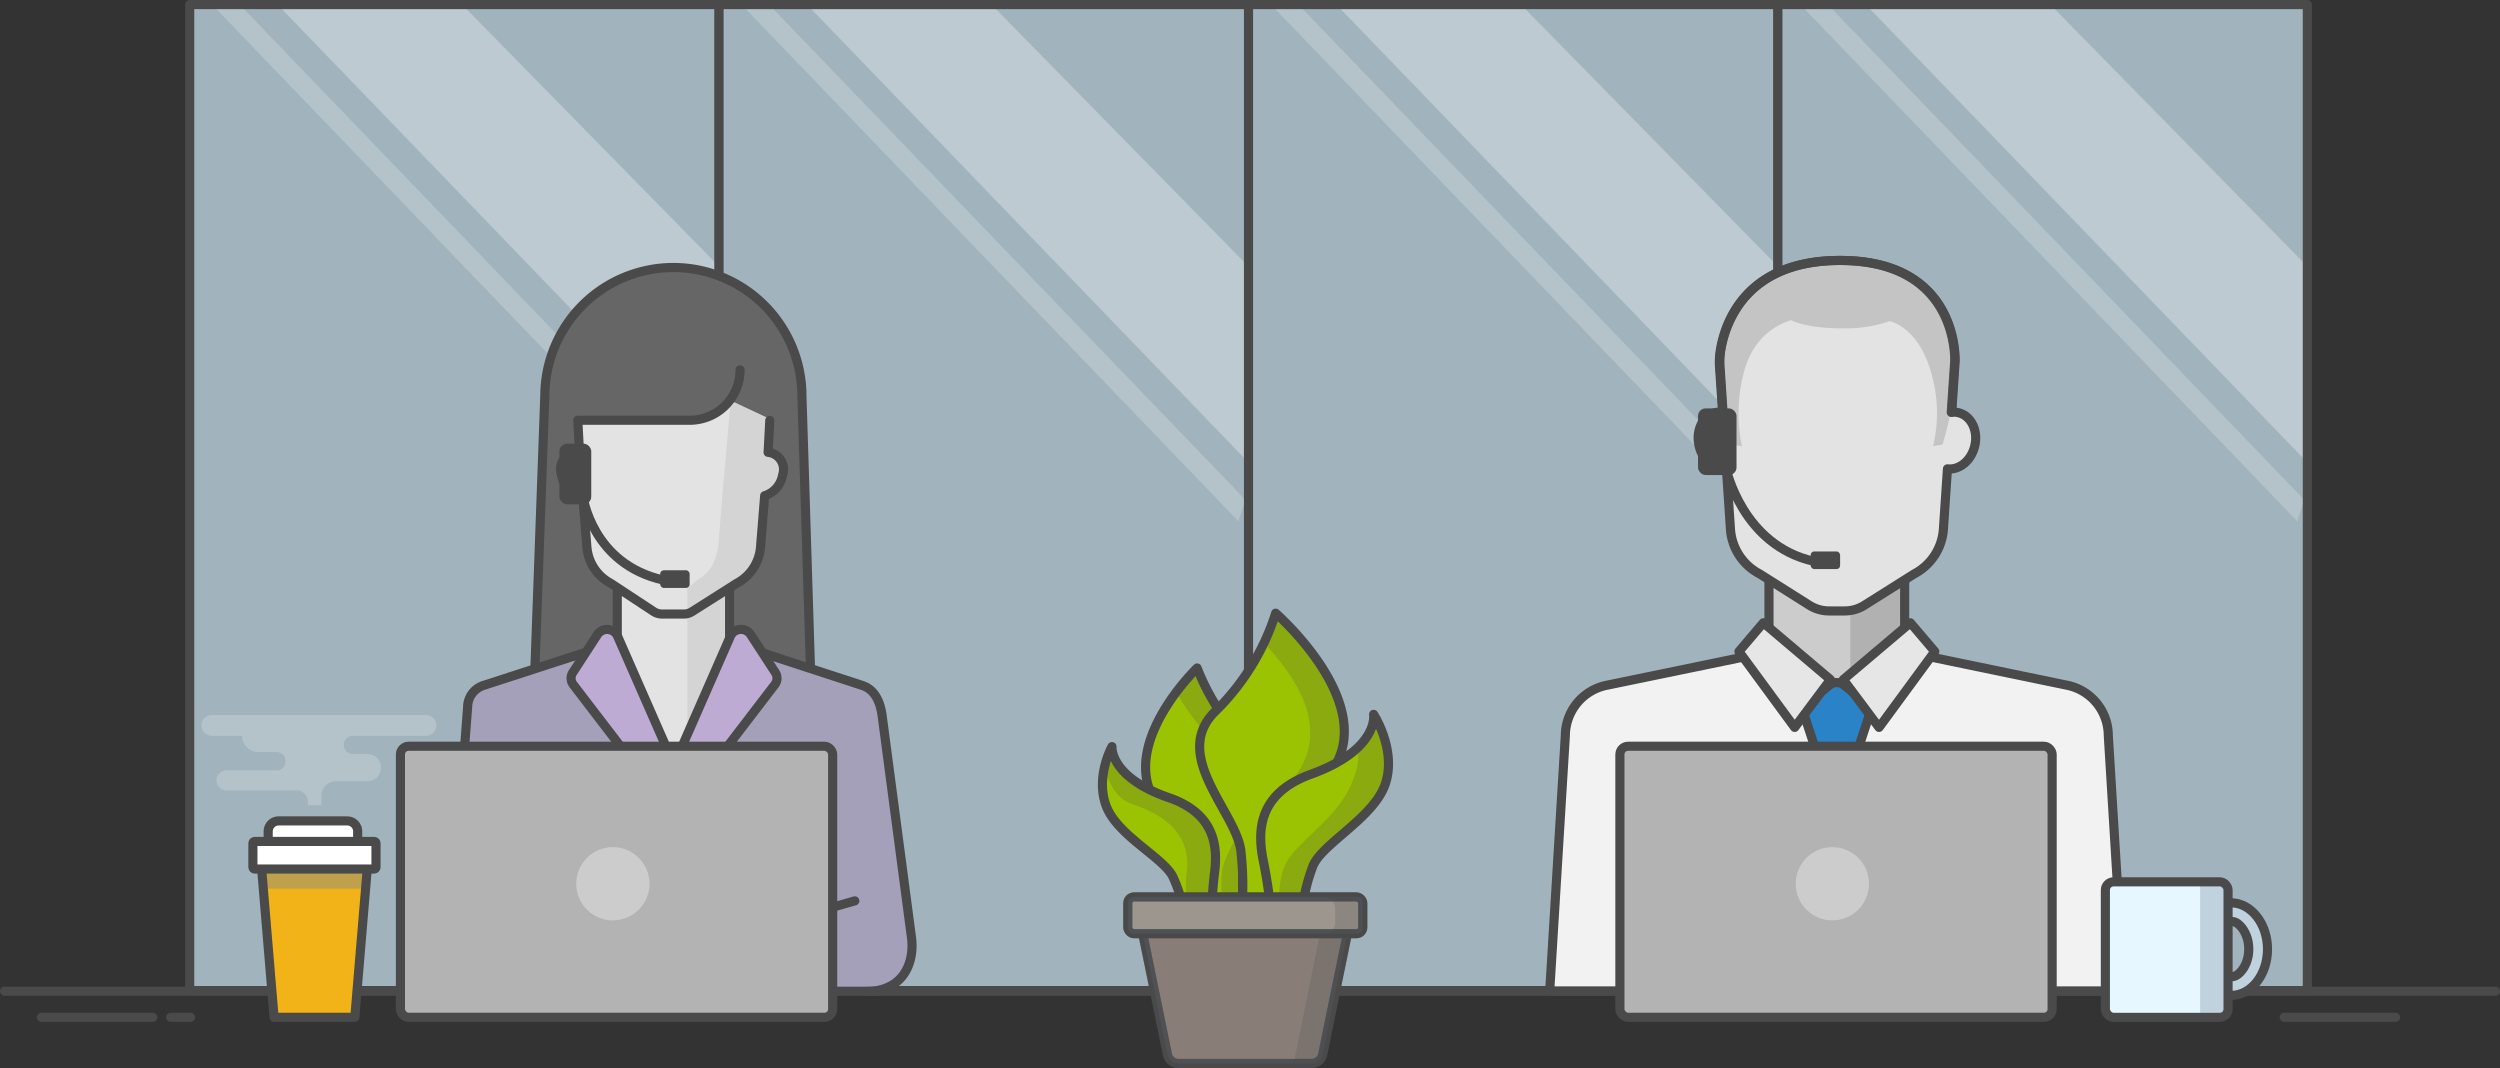 <svg xmlns="http://www.w3.org/2000/svg" viewBox="0 0 479.06 204.66"><rect x="0" y="0" width="479.06" height="204.66" fill="#333333" stroke="none"/><defs><style>.cls-1{isolation:isolate;}.cls-2{fill:#d0ebf9;opacity:0.7;}.cls-20,.cls-3,.cls-4{fill:#fff;}.cls-23,.cls-3,.cls-32{opacity:0.3;}.cls-27,.cls-4,.cls-7{opacity:0.2;}.cls-21,.cls-28,.cls-5{fill:none;}.cls-10,.cls-11,.cls-12,.cls-18,.cls-19,.cls-21,.cls-24,.cls-28,.cls-30,.cls-31,.cls-32,.cls-33,.cls-34,.cls-5,.cls-6,.cls-8{stroke:#4a4a4a;stroke-width:1.75px;}.cls-10,.cls-11,.cls-12,.cls-19,.cls-30,.cls-5,.cls-6{stroke-linecap:round;}.cls-10,.cls-11,.cls-12,.cls-18,.cls-19,.cls-24,.cls-28,.cls-30,.cls-5,.cls-6,.cls-8{stroke-linejoin:round;}.cls-25,.cls-6{fill:#ccc;}.cls-17,.cls-29,.cls-7{fill:#4a4a4a;}.cls-14,.cls-8{fill:#e3e3e3;}.cls-9{fill:#7c7d7f;opacity:0.3;}.cls-10{fill:#f2f2f2;}.cls-11{fill:#2a83c6;}.cls-12{fill:#e6e6e6;}.cls-13{fill:#666;}.cls-15,.cls-18,.cls-19{fill:#bdabd3;}.cls-16{fill:#8c97a3;opacity:0.5;}.cls-17{opacity:0.1;}.cls-21,.cls-31,.cls-32,.cls-33,.cls-34{stroke-miterlimit:10;}.cls-22{fill:#f2b319;}.cls-23{fill:#4775c5;mix-blend-mode:multiply;}.cls-24{fill:#b3b3b3;}.cls-26{fill:#e6f7ff;}.cls-27{fill:#253d5e;}.cls-30{fill:#9bc302;}.cls-31{fill:#998675;}.cls-32,.cls-34{fill:#616d7e;}.cls-33{fill:#c7b299;}.cls-34{opacity:0.4;}</style></defs><g class="cls-1"><g id="Layer_2" data-name="Layer 2"><g id="SEO_pages" data-name="SEO pages"><rect class="cls-2" x="239.24" y="0.88" width="101.45" height="188.94"/><polygon class="cls-3" points="341.27 89.22 340.69 51.06 291.42 0.86 256.19 0.99 341.27 89.22"/><polygon class="cls-4" points="338.76 99.89 340.11 95.79 248.79 0.86 243.66 0.99 338.76 99.89"/><rect class="cls-5" x="239.24" y="0.88" width="101.45" height="188.94"/><rect class="cls-2" x="340.69" y="0.88" width="101.45" height="188.94"/><polygon class="cls-3" points="442.72 89.22 442.14 51.06 392.87 0.86 357.64 0.99 442.72 89.22"/><polygon class="cls-4" points="440.21 99.89 441.55 95.79 350.24 0.86 345.1 0.99 440.21 99.89"/><rect class="cls-5" x="340.69" y="0.88" width="101.45" height="188.94"/><rect class="cls-2" x="36.35" y="0.88" width="101.45" height="188.94"/><polygon class="cls-3" points="138.37 89.22 137.79 51.06 88.53 0.86 53.3 0.99 138.37 89.22"/><polygon class="cls-4" points="135.87 99.89 137.21 95.79 45.9 0.86 40.76 0.99 135.87 99.89"/><rect class="cls-5" x="36.35" y="0.88" width="101.45" height="188.94"/><rect class="cls-2" x="137.79" y="0.88" width="101.45" height="188.94"/><polygon class="cls-3" points="239.82 89.22 239.24 51.06 189.97 0.86 154.75 0.99 239.82 89.22"/><polygon class="cls-4" points="237.31 99.89 238.66 95.79 147.34 0.86 142.21 0.99 237.31 99.89"/><rect class="cls-5" x="137.79" y="0.88" width="101.45" height="188.94"/><rect class="cls-6" x="338.98" y="104.94" width="26" height="38"/><path class="cls-7" d="M365.11,135.1V112.79l-.92-1,2.56-1.26a10.44,10.44,0,0,0,5.6-8.51l1.07-11.4c.1,0,0-.68.11-.68,1.94,0,5-2,5-5,0-6-2.86-5.84-4.67-6l.64-6.77c0-8.24-1-14.24-9-19.24-4.56-2.85-12.31-3.41-14-3,9.79,2.38,14,11,12.43,25.24,0,0-1,13.45-1.08,13.44L361.81,102c-.26,3.61-1.59,7.07-4.8,8.75l-2.44,2v27.65a.92.92,0,0,0,1.57.65Z"/><path class="cls-8" d="M375.29,79.09A3.62,3.62,0,0,0,373.9,79l.66-9.71s1-19.38-22-19.38c-18.43,0-22.17,12.44-22.93,17.38a14.16,14.16,0,0,0-.12,3.12l.58,8.59a3.57,3.57,0,0,0-1.38.06c-2.42.57-3.82,3.43-3.12,6.38.65,2.79,2.94,4.67,5.23,4.4l.78,11.6a10.46,10.46,0,0,0,5.61,8.54l9.51,6v0l0,0a7.09,7.09,0,0,0,3.75,1.09h3.06a7.09,7.09,0,0,0,3.74-1.09l9.52-6a10.5,10.5,0,0,0,5.61-8.54l.78-11.6c2.29.28,4.58-1.6,5.23-4.4C379.11,82.52,377.71,79.66,375.29,79.09Z"/><path class="cls-9" d="M374.45,67.19c0-.06,0-.12,0-.17-.58-5.13-3.85-17.08-21.92-17.08-18.42,0-22.16,12.44-22.92,17.38a14.18,14.18,0,0,0-.12,3.12l.06.92A40,40,0,0,0,332,85.21l1.8.31A31.06,31.06,0,0,1,334,72c1.85-8.08,7.36-10,9.17-10.65,1.86.94,5.5,1.57,9.68,1.57a25.89,25.89,0,0,0,9.28-1.39c.53.2,5.72,1.39,8.09,10.47a27.26,27.26,0,0,1,.2,13.5l1.8-.31S375.65,74.78,374.45,67.19Z"/><path class="cls-5" d="M374,79l.65-9.71s1-19.38-22-19.38c-18.42,0-22.17,12.44-22.93,17.38a14.79,14.79,0,0,0-.11,3.12l.57,8.59"/><path class="cls-10" d="M396.06,131.3l-30.7-6.36c-1.84,2.16-4.94,6.51-8,9.59-2,2-3.9,8.44-5.47,8.44s-3.52-6.47-5.48-8.47c-3-3.07-6.06-7.37-7.91-9.5l-30.6,6.31a9.88,9.88,0,0,0-7.94,9.61l-3,49H407l-3-49A9.86,9.86,0,0,0,396.06,131.3Z"/><polygon class="cls-11" points="358.98 189.94 344.96 189.94 348.96 138.54 354.97 138.54 358.98 189.94"/><path class="cls-11" d="M350.56,131.3l-5.29,4.29,2.56,7.78h8.28l2.56-7.78-5.29-4.29A2.23,2.23,0,0,0,350.56,131.3Z"/><polygon class="cls-12" points="353.22 130.22 360.07 139.39 370.75 124.84 366.07 119.34 353.22 130.22"/><polygon class="cls-12" points="350.75 130.22 343.9 139.39 333.22 124.84 337.9 119.34 350.75 130.22"/><path class="cls-13" d="M155.54,138.57h-53l1.82-62.74a24.66,24.66,0,0,1,24.66-24.66h0a24.66,24.66,0,0,1,24.66,24.66Z"/><path class="cls-14" d="M164.28,131.23l-24.54-8.36v-9.39h-1.6l3-1.88a8.69,8.69,0,0,0,4.65-7.08l.9-9.18c.08,0,.14-.92.23-.92,1.61,0,2.91-2.28,2.91-3.9s-1.19-3.72-2.68-3.84l.3-2.79.1-3.61L140,76.74l-5.84,3.9H110.44l.07,2.8.24,3c-1.5.72-3,2.25-3,4,0,2,1.85,3.73,3.7,4.28l.78,9.72a8.69,8.69,0,0,0,4.65,7.08l2.85,1.88H118v9.39l-24.54,8.36a4.44,4.44,0,0,0-3,4.19v54.52h76.79V135.42A4.44,4.44,0,0,0,164.28,131.23Z"/><path class="cls-15" d="M140,122.87l25.09,8.36a4.43,4.43,0,0,1,3.07,4.19l6.48,45.32a8.26,8.26,0,0,1-8.22,9.2H89.63V135.42a4.43,4.43,0,0,1,3.07-4.19l25.09-8.36,10.27,22h1.74Z"/><path class="cls-16" d="M140.17,122.87l25.51,8.36a4.45,4.45,0,0,1,3.12,4.19l6,45.31a8.47,8.47,0,0,1-8.44,9.21H89V135.42a4.44,4.44,0,0,1,3.11-4.19l25.51-8.36,10.45,22h1.77Z"/><path class="cls-17" d="M140.46,122.15v-9.39h-1.6l3-1.88a8.69,8.69,0,0,0,4.65-7.08l.18-9a1.55,1.55,0,0,0,.23,0c1.61,0,3.63-3.46,3.63-5.08s-1.91-2.74-3.4-2.87l.43-6.63A40.11,40.11,0,0,0,140,76.74s-1.32,15.94-1.4,15.94l-.89,11.12c-.22,3-1.32,5.88-4,7.27l-2,1.69v29.07Z"/><path class="cls-5" d="M85.5,189.47l4.11-54a4.39,4.39,0,0,1,3.12-4.15l25.55-8.29V113m47.63,77c7.36,0,9.42-5.74,8.73-10.52L169,136.86c-.51-3.26-1.93-4.92-3.79-5.52l-25.4-8.29V113m2-42.12a9.65,9.65,0,0,1-9.65,9.65H110.72l.32,6.08h-.33a3.3,3.3,0,0,0-3.2,4.07l.18.74a5,5,0,0,0,4,3.75l.77,9.63a8.64,8.64,0,0,0,4.62,7l8.18,5.39a2.92,2.92,0,0,0,1.59.47h4.2a2.86,2.86,0,0,0,1.55-.45l8.53-5.41a8.63,8.63,0,0,0,4.61-7l.79-9.81a5,5,0,0,0,3.35-3.57l.18-.74a3.28,3.28,0,0,0-2.87-4l.32-6.12m-29.26,42.54,9,21.42h3.51l9-21.42m15.54,4.82-1.63-52a24.66,24.66,0,0,0-24.66-24.66h0A24.66,24.66,0,0,0,104.4,75.83l-1.89,52"/><line class="cls-5" x1="131.49" y1="144.92" x2="131.49" y2="189"/><line class="cls-5" x1="126.37" y1="150.03" x2="126.37" y2="153.44"/><line class="cls-5" x1="126.37" y1="167.08" x2="126.37" y2="170.48"/><path class="cls-18" d="M143.79,121.52l4.79,7.37a2,2,0,0,1-.1,2.29l-14.29,18.66a2.23,2.23,0,0,1-4-1.21v-4a2,2,0,0,1,.16-.79l9.65-22a2.09,2.09,0,0,1,1-1A2.23,2.23,0,0,1,143.79,121.52Z"/><path class="cls-18" d="M114.54,121.52l-4.79,7.37a2,2,0,0,0,.09,2.29l14.29,18.66a2.24,2.24,0,0,0,4-1.21v-4a2,2,0,0,0-.17-.79l-9.65-22a2.12,2.12,0,0,0-1-1A2.23,2.23,0,0,0,114.54,121.52Z"/><line class="cls-5" x1="478.19" y1="189.94" x2="0.88" y2="189.94"/><line class="cls-19" x1="163.8" y1="172.63" x2="158.84" y2="174.05"/><path class="cls-20" d="M53.44,157.31h13.1a2,2,0,0,1,2,2v2.44a0,0,0,0,1,0,0H51.39a0,0,0,0,1,0,0v-2.44A2,2,0,0,1,53.44,157.31Z"/><path class="cls-21" d="M53.44,157.31h13.1a2,2,0,0,1,2,2v2.44a0,0,0,0,1,0,0H51.39a0,0,0,0,1,0,0v-2.44A2,2,0,0,1,53.44,157.31Z"/><polygon class="cls-22" points="67.99 194.94 52.52 194.94 50.06 165.59 70.45 165.59 67.99 194.94"/><polygon class="cls-23" points="50.45 170.29 70.06 170.29 70.45 165.59 50.06 165.59 50.45 170.29"/><polygon class="cls-5" points="67.99 194.94 52.52 194.94 50.06 165.59 70.45 165.59 67.99 194.94"/><rect class="cls-20" x="48.46" y="161.24" width="23.59" height="5.29" rx="0.34"/><rect class="cls-5" x="48.46" y="161.24" width="23.59" height="5.29" rx="0.34"/><path class="cls-4" d="M61.58,154.28v-1.76a2.84,2.84,0,0,1,2.83-2.84h6A2.59,2.59,0,0,0,73,147.09h0a2.59,2.59,0,0,0-2.59-2.59H67.61a1.73,1.73,0,0,1-1.73-1.74h0A1.73,1.73,0,0,1,67.61,141h14a2,2,0,0,0,2-2h0a2,2,0,0,0-2-2h-41a2,2,0,0,0-2,2h0a2,2,0,0,0,2,2h5.79a3.12,3.12,0,0,0,3.12,3.12H53A1.66,1.66,0,0,1,54.7,146h0A1.66,1.66,0,0,1,53,147.62H43.41a1.92,1.92,0,0,0-1.92,1.92h0a1.92,1.92,0,0,0,1.92,1.92H56.79A2.17,2.17,0,0,1,59,153.63v.65Z"/><rect class="cls-24" x="76.73" y="143" width="82.83" height="51.94" rx="1.57"/><circle class="cls-25" cx="117.44" cy="169.35" r="7.02"/><rect class="cls-24" x="310.41" y="143" width="82.83" height="51.94" rx="1.57"/><circle class="cls-25" cx="351.12" cy="169.35" r="7.02"/><path class="cls-26" d="M427.51,173c-3.85,0-7,4-7,8.88s3.11,8.87,7,8.87,7-4,7-8.87S431.35,173,427.51,173Zm.33,14.15c-1.06,0-3.08-2.06-3.08-5.27s2-5.28,3.08-5.28,3.08,2.06,3.08,5.28S428.9,187.13,427.84,187.13Z"/><path class="cls-27" d="M427.51,173c-3.85,0-7,4-7,8.88s3.11,8.87,7,8.87,7-4,7-8.87S431.35,173,427.51,173Zm.33,14.15c-1.06,0-3.08-2.06-3.08-5.27s2-5.28,3.08-5.28,3.08,2.06,3.08,5.28S428.9,187.13,427.84,187.13Z"/><path class="cls-28" d="M427.51,173c-3.85,0-7,4-7,8.88s3.11,8.87,7,8.87,7-4,7-8.87S431.35,173,427.51,173Zm.33,14.15c-1.06,0-3.08-2.06-3.08-5.27s2-5.28,3.08-5.28,3.08,2.06,3.08,5.28S428.9,187.13,427.84,187.13Z"/><rect class="cls-26" x="403.44" y="168.98" width="23.51" height="25.97" rx="1.57"/><rect class="cls-27" x="421.6" y="168.73" width="5.36" height="25.5"/><rect class="cls-28" x="403.44" y="168.98" width="23.51" height="25.97" rx="1.57"/><line class="cls-5" x1="437.72" y1="194.94" x2="459.04" y2="194.94"/><line class="cls-5" x1="7.94" y1="194.94" x2="29.27" y2="194.94"/><line class="cls-5" x1="32.69" y1="194.94" x2="36.52" y2="194.94"/><path class="cls-5" d="M111.72,95.15s1.71,12.94,15.39,16"/><rect class="cls-29" x="126.51" y="109.28" width="5.64" height="3.38" rx="0.68"/><rect class="cls-29" x="107.2" y="85.02" width="6.1" height="11.62" rx="1.46"/><path class="cls-5" d="M330.79,89.87s3.09,14.61,16.77,17.68"/><rect class="cls-29" x="346.97" y="105.67" width="5.64" height="3.38" rx="0.68"/><rect class="cls-29" x="325.38" y="78.26" width="7.38" height="12.77" rx="1.46"/><path class="cls-30" d="M229.4,128a43.39,43.39,0,0,0,11.18,16.31c7.95,7.2-1.94,16.79-2.44,23.34A53.42,53.42,0,0,0,239,179.2l-8.09.34s-2.68-17.19-8.69-24.8C213.29,143.49,229.4,128,229.4,128Z"/><path class="cls-7" d="M238.14,167.62c.5-6.55,10.39-16.14,2.44-23.34A43.39,43.39,0,0,1,229.4,128s-2.54,2.44-4.1,4.33c1.58,3.25,6,9.2,11.23,13.91,7.94,7.2-1.95,14.86-2.44,21.41a53.73,53.73,0,0,0,.8,11.58l-4,.17c0,.11,0,.17,0,.17l8.09-.34A53.42,53.42,0,0,1,238.14,167.62Z"/><path class="cls-30" d="M244.45,117.5a45.67,45.67,0,0,1-11.54,18.78c-8.58,8.35,3.7,19.09,4.84,26.54a59.64,59.64,0,0,1,.07,13.21l9.39.24s1.61-19.63,7.92-28.41C264.44,134.89,244.45,117.5,244.45,117.5Z"/><path class="cls-7" d="M244.45,117.5s-1.66,3.71-2.39,5.54c5.2,5.52,13.28,15.76,6.31,25.46-6.05,8.43-5.08,26.21-5.21,27.67l4.05.1s1.61-19.63,7.92-28.41C264.44,134.89,244.45,117.5,244.45,117.5Z"/><path class="cls-30" d="M227.35,176.77a33.48,33.48,0,0,0-2.6-8.77c-1.89-3.74-10.61-7.88-12.76-13.51s1.09-11.42,1.09-11.42-.53,5.82,10.87,9.77c8.75,3,9.44,9.19,8.8,14.27a83.68,83.68,0,0,0-.61,9.51Z"/><path class="cls-7" d="M224,152.84c-11.4-4-10.87-9.77-10.87-9.77a16.75,16.75,0,0,0-1.63,5c1.58,1.6,1.47,4.63,5.74,6.11,8.74,3,10.79,7.9,10.15,13a25.32,25.32,0,0,0,.74,9.51l-.75,0c0,.08,0,.13,0,.13l4.79-.15a83.68,83.68,0,0,1,.61-9.51C233.39,162,232.7,155.88,224,152.84Z"/><path class="cls-30" d="M249.34,176a36.3,36.3,0,0,1,2.29-10.16c1.9-4.34,11.84-9.28,13.89-15.8s-2.3-13.15-2.3-13.15,1.14,6.7-12,11.47c-10.07,3.66-10.34,10.76-9.14,16.6a95.53,95.53,0,0,1,1.57,10.95Z"/><path class="cls-7" d="M263.22,136.87a20.44,20.44,0,0,1-3.2,6.35c.65,2.33,0,4.61-1.26,7.44-3.13,6.8-10.64,10.82-12.53,15.16-1.79,4.08-.89,9.47-.94,10.1l4.05.06a36.3,36.3,0,0,1,2.29-10.16c1.9-4.34,11.84-9.28,13.89-15.8S263.22,136.87,263.22,136.87Z"/><path class="cls-31" d="M251.37,203.78H225.88a2.16,2.16,0,0,1-2.16-1.68l-5-24.43h39.73l-5,24.43A2.18,2.18,0,0,1,251.37,203.78Z"/><path class="cls-32" d="M251.37,203.78H225.88a2.16,2.16,0,0,1-2.16-1.68l-5-24.43h39.73l-5,24.43A2.18,2.18,0,0,1,251.37,203.78Z"/><path class="cls-7" d="M253.19,177.67l-5.29,26.11h3.47a2.18,2.18,0,0,0,2.17-1.68l5-24.43Z"/><rect class="cls-33" x="216.11" y="171.87" width="45.03" height="7.05" rx="1.21"/><rect class="cls-34" x="216.11" y="171.87" width="45.03" height="7.05" rx="1.21"/><path class="cls-7" d="M258.93,171.87h-5.29a2.14,2.14,0,0,1,2.2,2.07v2.9a2.14,2.14,0,0,1-2.2,2.07h5.29a2.14,2.14,0,0,0,2.21-2.07v-2.9A2.15,2.15,0,0,0,258.93,171.87Z"/></g></g></g></svg>